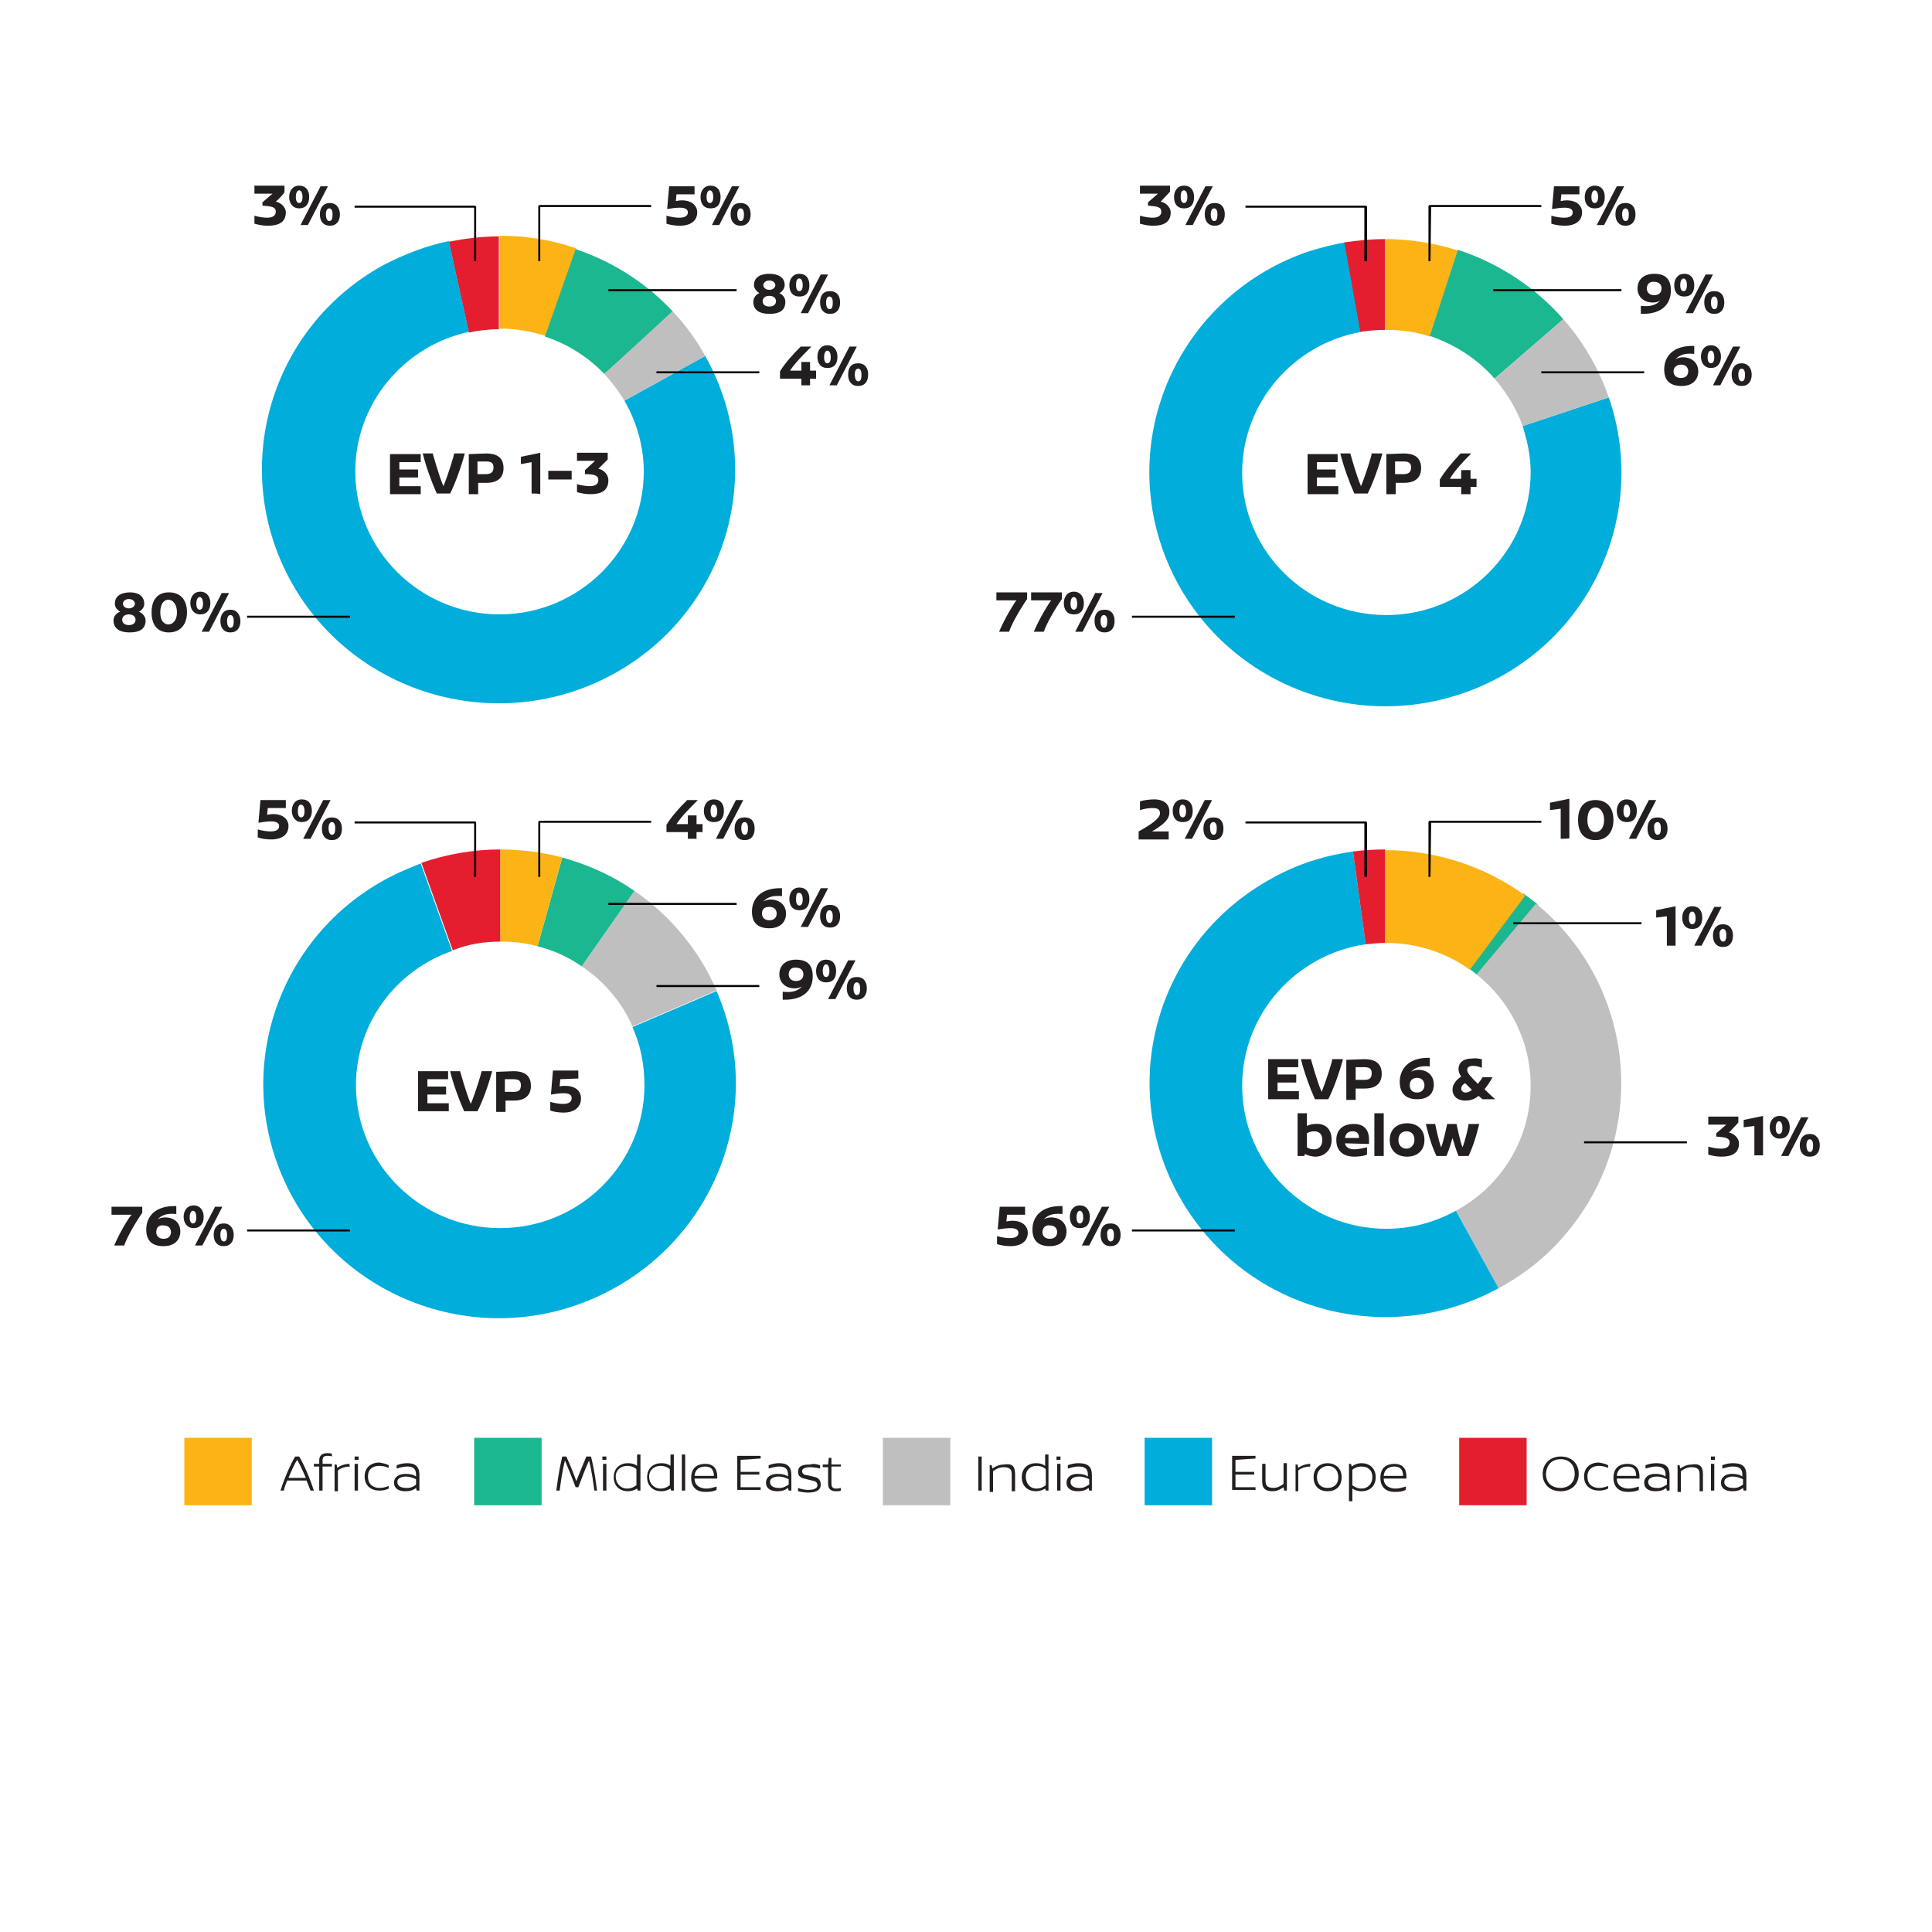 <?xml version="1.0" encoding="utf-8"?>
<svg xmlns="http://www.w3.org/2000/svg" xmlns:xlink="http://www.w3.org/1999/xlink" version="1.1" id="Layer_2_00000153671039418030836250000007655235913098017708_" x="0px" y="0px" viewBox="0 0 289.3 289.3" style="enable-background:new 0 0 289.3 289.3;">
<style type="text/css">
	.st0{fill:#FFFFFF;}
	.st1{fill:#FCB316;}
	.st2{fill:#231F20;}
	.st3{fill:#1BB790;}
	.st4{fill:#C0BFBF;}
	.st5{fill:#00ADDB;}
	.st6{fill:#E41E2F;}
	.st7{fill-rule:evenodd;clip-rule:evenodd;fill:#00ADDB;}
	.st8{fill-rule:evenodd;clip-rule:evenodd;fill:#E41E2F;}
	.st9{fill-rule:evenodd;clip-rule:evenodd;fill:#FCB316;}
	.st10{fill-rule:evenodd;clip-rule:evenodd;fill:#1BB790;}
	.st11{fill-rule:evenodd;clip-rule:evenodd;fill:#C0BFBF;}
</style>
<g id="Layer_1-2">
	<g>
		<rect class="st0" width="289.3" height="289.3"/>
		<g>
			<g>
				<rect x="27.6" y="215.3" class="st1" width="10.1" height="10.1"/>
				<g>
					<path class="st2" d="M46.5,223.2c-0.2-0.5-0.4-1-0.6-1.5H43c-0.2,0.5-0.4,1-0.5,1.5H42c0.9-2.8,2-4.8,2.2-5.1h0.6&#xA;						c0.2,0.3,1.3,2.3,2.2,5.1C47,223.2,46.5,223.2,46.5,223.2z M45.8,221.3c-0.6-1.4-1.1-2.4-1.3-2.7c-0.4,0.6-0.8,1.5-1.3,2.7&#xA;						H45.8z"/>
					<path class="st2" d="M49.7,217.7v0.4c-0.2-0.1-0.4-0.1-0.7-0.1c-0.5,0-0.7,0.2-0.7,0.7v0.5h1.4v0.4h-1.4v3.6h-0.5v-3.6H47v-0.4&#xA;						h0.8v-0.5c0-0.9,0.6-1.1,1.2-1.1C49.3,217.6,49.5,217.6,49.7,217.7z"/>
					<path class="st2" d="M52.4,219.6c-0.8,0-1.5,0.3-1.8,0.6v3.1h-0.5v-4h0.3l0.1,0.5c0.4-0.3,1.1-0.6,1.8-0.6L52.4,219.6&#xA;						L52.4,219.6z"/>
					<path class="st2" d="M53.1,218.6v-0.5h0.6v0.5H53.1z M53.1,223.2v-4h0.5v4H53.1z"/>
					<path class="st2" d="M58.2,219.4v0.4c-0.5-0.2-0.9-0.3-1.4-0.3c-1,0-1.7,0.5-1.7,1.6c0,1.1,0.7,1.7,1.7,1.7&#xA;						c0.5,0,1-0.1,1.4-0.3v0.4c-0.4,0.2-0.8,0.3-1.4,0.3c-1.2,0-2.2-0.7-2.2-2.1s1-2.1,2.2-2.1C57.4,219.1,57.8,219.2,58.2,219.4&#xA;						L58.2,219.4z"/>
					<path class="st2" d="M62.8,220.9v2.3h-0.4l-0.1-0.4c-0.5,0.4-1,0.5-1.6,0.5c-1,0-1.7-0.4-1.7-1.3c0-0.8,0.7-1.3,1.7-1.3&#xA;						c0.7,0,1.2,0.1,1.6,0.4v-0.3c0-0.9-0.5-1.2-1.3-1.2c-0.7,0-1.2,0.2-1.6,0.3v-0.5c0.6-0.2,1-0.3,1.6-0.3&#xA;						C62.2,219.1,62.8,219.6,62.8,220.9L62.8,220.9z M62.3,222.3v-0.8c-0.4-0.2-1-0.4-1.5-0.4c-0.6,0-1.3,0.2-1.3,0.8&#xA;						c0,0.7,0.7,0.9,1.2,0.9C61.5,222.9,62.1,222.5,62.3,222.3L62.3,222.3z"/>
					<path class="st2" d="M88.5,218.1c0.2,0.9,0.5,1.9,0.9,5.1H89c-0.4-3.1-0.7-4.1-0.8-4.5c-0.6,1.3-1.1,2.7-1.6,4h-0.4&#xA;						c-0.5-1.3-1-2.6-1.6-4c-0.1,0.4-0.4,1.4-0.8,4.5h-0.5c0.4-3.1,0.7-4.2,0.9-5.1h0.6c0.7,1.5,1.3,3.1,1.5,3.7&#xA;						c0.2-0.6,0.9-2.2,1.5-3.7L88.5,218.1L88.5,218.1z"/>
					<path class="st2" d="M90.2,218.6v-0.5h0.6v0.5H90.2z M90.3,223.2v-4h0.5v4H90.3z"/>
					<path class="st2" d="M95.8,223.2h-0.3l-0.1-0.3c-0.3,0.2-0.8,0.4-1.4,0.4c-1.1,0-2.1-0.7-2.1-2.1s1-2.1,2.1-2.1&#xA;						c0.6,0,1,0.1,1.4,0.4v-1.7h0.5V223.2L95.8,223.2z M93.9,222.9c0.7,0,1.1-0.3,1.4-0.5V220c-0.3-0.3-0.8-0.5-1.4-0.5&#xA;						c-0.9,0-1.7,0.6-1.7,1.6S92.9,222.9,93.9,222.9L93.9,222.9z"/>
					<path class="st2" d="M100.8,223.2h-0.3l-0.1-0.3c-0.3,0.2-0.8,0.4-1.4,0.4c-1.1,0-2.1-0.7-2.1-2.1s1-2.1,2.1-2.1&#xA;						c0.6,0,1,0.1,1.4,0.4v-1.7h0.5V223.2L100.8,223.2z M98.9,222.9c0.7,0,1.1-0.3,1.4-0.5V220c-0.3-0.3-0.8-0.5-1.4-0.5&#xA;						c-0.9,0-1.7,0.6-1.7,1.6S97.9,222.9,98.9,222.9L98.9,222.9z"/>
					<path class="st2" d="M102.1,223.2v-5.4h0.5v5.4H102.1z"/>
					<path class="st2" d="M104,221.4c0,1.2,1.1,1.5,1.7,1.5c0.6,0,0.9-0.1,1.6-0.3v0.5c-0.4,0.2-0.8,0.3-1.7,0.3&#xA;						c-1.2,0-2.1-0.6-2.1-2.1s0.9-2.1,2.1-2.1c1.2,0,1.8,0.7,1.8,1.9v0.3L104,221.4L104,221.4L104,221.4z M104,221h2.9&#xA;						c0-0.9-0.4-1.4-1.3-1.4C104.9,219.6,104.1,219.9,104,221z"/>
					<path class="st2" d="M110.9,218.6v1.8h2.8v0.4h-2.8v1.9h3v0.4h-3.5v-5.1h3.5v0.4L110.9,218.6L110.9,218.6z"/>
					<path class="st2" d="M118.5,220.9v2.3h-0.4l-0.1-0.4c-0.5,0.4-1,0.5-1.6,0.5c-1,0-1.7-0.4-1.7-1.3c0-0.8,0.7-1.3,1.7-1.3&#xA;						c0.7,0,1.2,0.1,1.6,0.4v-0.3c0-0.9-0.5-1.2-1.3-1.2c-0.7,0-1.2,0.2-1.6,0.3v-0.5c0.6-0.2,1-0.3,1.6-0.3&#xA;						C117.9,219.1,118.5,219.6,118.5,220.9L118.5,220.9z M118.1,222.3v-0.8c-0.4-0.2-0.9-0.4-1.5-0.4c-0.6,0-1.3,0.2-1.3,0.8&#xA;						c0,0.7,0.7,0.9,1.2,0.9C117.2,222.9,117.8,222.5,118.1,222.3L118.1,222.3z"/>
					<path class="st2" d="M122.8,219.4v0.5c-0.4-0.1-1-0.2-1.5-0.2s-1.2,0.1-1.2,0.6c0,0.4,0.4,0.6,0.8,0.6l0.8,0.2&#xA;						c0.7,0.1,1.2,0.4,1.2,1.2c0,0.9-0.8,1.2-1.9,1.2c-0.5,0-1.1-0.1-1.5-0.2v-0.5c0.2,0.1,0.9,0.3,1.5,0.3c0.6,0,1.4-0.1,1.4-0.7&#xA;						c0-0.4-0.2-0.6-0.8-0.7l-1.2-0.3c-0.5-0.1-0.9-0.4-0.9-1c0-1,0.9-1.1,1.8-1.1C121.9,219.1,122.4,219.3,122.8,219.4L122.8,219.4&#xA;						z"/>
					<path class="st2" d="M125.9,219.6h-1.4v2.5c0,0.6,0.2,0.8,0.7,0.8c0.2,0,0.4,0,0.7-0.1v0.4c-0.2,0.1-0.4,0.1-0.7,0.1&#xA;						c-0.6,0-1.2-0.2-1.2-1.1v-2.5h-0.8v-0.4h0.8l0.1-1h0.4v1h1.4V219.6z"/>
					<path class="st2" d="M146.5,223.2v-5.1h0.5v5.1H146.5z"/>
					<path class="st2" d="M152,220.7v2.6h-0.5v-2.4c0-0.7-0.1-1.2-1.2-1.2c-0.7,0-1.2,0.3-1.6,0.6v3.1h-0.5v-4h0.3l0.1,0.5&#xA;						c0.3-0.2,0.9-0.6,1.7-0.6C151.5,219.1,152,219.5,152,220.7L152,220.7z"/>
					<path class="st2" d="M157,223.2h-0.4l-0.1-0.3c-0.3,0.2-0.8,0.4-1.4,0.4c-1.1,0-2.1-0.7-2.1-2.1s1-2.1,2.1-2.1&#xA;						c0.6,0,1,0.1,1.4,0.4v-1.7h0.5V223.2L157,223.2z M155.2,222.9c0.7,0,1.1-0.3,1.4-0.5V220c-0.3-0.3-0.8-0.5-1.4-0.5&#xA;						c-0.9,0-1.6,0.6-1.6,1.6S154.2,222.9,155.2,222.9L155.2,222.9z"/>
					<path class="st2" d="M158.2,218.6v-0.5h0.6v0.5H158.2z M158.3,223.2v-4h0.5v4H158.3z"/>
					<path class="st2" d="M163.5,220.9v2.3h-0.4l-0.1-0.4c-0.5,0.4-1,0.5-1.6,0.5c-1,0-1.7-0.4-1.7-1.3c0-0.8,0.7-1.3,1.6-1.3&#xA;						c0.7,0,1.2,0.1,1.6,0.4v-0.3c0-0.9-0.5-1.2-1.4-1.2c-0.7,0-1.1,0.2-1.6,0.3v-0.5c0.6-0.2,1-0.3,1.6-0.3&#xA;						C162.9,219.1,163.5,219.6,163.5,220.9L163.5,220.9z M163.1,222.3v-0.8c-0.4-0.2-0.9-0.4-1.5-0.4c-0.6,0-1.3,0.2-1.3,0.8&#xA;						c0,0.7,0.7,0.9,1.2,0.9C162.2,222.9,162.8,222.5,163.1,222.3L163.1,222.3z"/>
					<path class="st2" d="M185,218.6v1.8h2.8v0.4H185v1.9h3v0.4h-3.5v-5.1h3.5v0.4L185,218.6L185,218.6z"/>
					<path class="st2" d="M192.7,223.2h-0.4l-0.1-0.5c-0.3,0.2-0.9,0.6-1.6,0.6c-1,0-1.6-0.3-1.6-1.5v-2.6h0.5v2.4&#xA;						c0,0.7,0.1,1.2,1.2,1.2c0.6,0,1.1-0.3,1.5-0.6v-3.1h0.5L192.7,223.2L192.7,223.2z"/>
					<path class="st2" d="M196.2,219.6c-0.8,0-1.5,0.3-1.8,0.6v3.1H194v-4h0.3l0.1,0.5c0.4-0.3,1.1-0.6,1.8-0.6L196.2,219.6&#xA;						L196.2,219.6z"/>
					<path class="st2" d="M200.9,221.2c0,1.4-0.9,2.1-2.1,2.1s-2.1-0.7-2.1-2.1s1-2.1,2.1-2.1S200.9,219.8,200.9,221.2z&#xA;						 M197.2,221.2c0,0.9,0.5,1.6,1.6,1.6s1.6-0.7,1.6-1.6c0-1-0.6-1.7-1.6-1.7C197.9,219.6,197.2,220.2,197.2,221.2z"/>
					<path class="st2" d="M206,221.2c0,1.4-1,2.1-2.1,2.1c-0.6,0-1.1-0.2-1.4-0.4v1.9H202v-5.6h0.3l0.1,0.4c0.4-0.3,0.9-0.5,1.5-0.5&#xA;						C205,219.1,206,219.8,206,221.2z M205.5,221.2c0-1.1-0.7-1.6-1.6-1.6c-0.6,0-1.1,0.2-1.4,0.5v2.3c0.3,0.2,0.7,0.5,1.4,0.5&#xA;						C204.8,222.9,205.5,222.2,205.5,221.2L205.5,221.2z"/>
					<path class="st2" d="M207.2,221.4c0,1.2,1.1,1.5,1.7,1.5c0.6,0,0.9-0.1,1.6-0.3v0.5c-0.4,0.2-0.8,0.3-1.7,0.3&#xA;						c-1.1,0-2.1-0.6-2.1-2.1s0.9-2.1,2.1-2.1c1.2,0,1.8,0.7,1.8,1.9v0.3L207.2,221.4L207.2,221.4L207.2,221.4z M207.2,221h2.9&#xA;						c0-0.9-0.4-1.4-1.3-1.4C208.1,219.6,207.3,219.9,207.2,221z"/>
					<path class="st2" d="M236.4,220.7c0,1.6-1.1,2.6-2.7,2.6c-1.7,0-2.7-1.1-2.7-2.6s1.1-2.6,2.7-2.6S236.4,219.1,236.4,220.7&#xA;						L236.4,220.7z M231.5,220.7c0,1.4,0.9,2.1,2.2,2.1c1.2,0,2.1-0.8,2.1-2.1c0-1.4-0.9-2.2-2.1-2.2S231.6,219.2,231.5,220.7&#xA;						L231.5,220.7z"/>
					<path class="st2" d="M240.8,219.4v0.4c-0.5-0.2-0.9-0.3-1.4-0.3c-0.9,0-1.7,0.5-1.7,1.6c0,1.1,0.7,1.7,1.7,1.7&#xA;						c0.5,0,1-0.1,1.4-0.3v0.4c-0.4,0.2-0.8,0.3-1.4,0.3c-1.2,0-2.2-0.7-2.2-2.1s1-2.1,2.2-2.1C240,219.1,240.4,219.2,240.8,219.4&#xA;						L240.8,219.4z"/>
					<path class="st2" d="M242.1,221.4c0,1.2,1.1,1.5,1.7,1.5c0.6,0,0.9-0.1,1.6-0.3v0.5c-0.4,0.2-0.8,0.3-1.7,0.3&#xA;						c-1.1,0-2.1-0.6-2.1-2.1s0.9-2.1,2.1-2.1c1.2,0,1.8,0.7,1.8,1.9v0.3L242.1,221.4L242.1,221.4L242.1,221.4z M242.1,221h2.9&#xA;						c0-0.9-0.4-1.4-1.3-1.4C243,219.6,242.2,219.9,242.1,221z"/>
					<path class="st2" d="M250,220.9v2.3h-0.4l-0.1-0.4c-0.5,0.4-1,0.5-1.6,0.5c-1,0-1.7-0.4-1.7-1.3c0-0.8,0.7-1.3,1.6-1.3&#xA;						c0.7,0,1.2,0.1,1.6,0.4v-0.3c0-0.9-0.5-1.2-1.4-1.2c-0.7,0-1.1,0.2-1.6,0.3v-0.5c0.6-0.2,1-0.3,1.6-0.3&#xA;						C249.4,219.1,250,219.6,250,220.9L250,220.9z M249.6,222.3v-0.8c-0.4-0.2-0.9-0.4-1.5-0.4c-0.6,0-1.3,0.2-1.3,0.8&#xA;						c0,0.7,0.7,0.9,1.2,0.9C248.7,222.9,249.3,222.5,249.6,222.3L249.6,222.3z"/>
					<path class="st2" d="M255,220.7v2.6h-0.5v-2.4c0-0.7-0.1-1.2-1.2-1.2c-0.7,0-1.2,0.3-1.6,0.6v3.1h-0.5v-4h0.3l0.1,0.5&#xA;						c0.3-0.2,0.9-0.6,1.7-0.6C254.4,219.1,255,219.5,255,220.7L255,220.7z"/>
					<path class="st2" d="M256.2,218.6v-0.5h0.6v0.5H256.2z M256.2,223.2v-4h0.5v4H256.2z"/>
					<path class="st2" d="M261.5,220.9v2.3h-0.4l-0.1-0.4c-0.5,0.4-1,0.5-1.6,0.5c-1,0-1.7-0.4-1.7-1.3c0-0.8,0.7-1.3,1.6-1.3&#xA;						c0.7,0,1.2,0.1,1.6,0.4v-0.3c0-0.9-0.5-1.2-1.4-1.2c-0.7,0-1.1,0.2-1.6,0.3v-0.5c0.6-0.2,1-0.3,1.6-0.3&#xA;						C260.9,219.1,261.5,219.6,261.5,220.9L261.5,220.9z M261,222.3v-0.8c-0.4-0.2-1-0.4-1.5-0.4c-0.6,0-1.3,0.2-1.3,0.8&#xA;						c0,0.7,0.7,0.9,1.2,0.9C260.2,222.9,260.7,222.5,261,222.3L261,222.3z"/>
				</g>
				<rect x="71" y="215.3" class="st3" width="10.1" height="10.1"/>
				<rect x="132.2" y="215.3" class="st4" width="10.1" height="10.1"/>
				<rect x="171.4" y="215.3" class="st5" width="10.1" height="10.1"/>
				<rect x="218.5" y="215.3" class="st6" width="10.1" height="10.1"/>
			</g>
			<g>
				<g>
					<path class="st2" d="M197.2,69.1v1.2h2.8v1.2h-2.8v1.3h3.2v1.2h-4.6v-6h4.5v1.2H197.2L197.2,69.1z"/>
					<path class="st2" d="M207,67.9c-0.6,2.2-1.4,4.4-2.2,6h-2c-0.8-1.8-1.6-4-2.1-6h1.5c0,0,0.9,3.3,1.6,4.9&#xA;						c0.7-1.7,1.6-4.6,1.6-4.9L207,67.9L207,67.9z"/>
					<path class="st2" d="M210.2,67.9c1.3,0,2.6,0.4,2.6,2.2s-1.4,2.2-2.5,2.2h-1.3v1.7h-1.4v-6L210.2,67.9L210.2,67.9z M208.9,71&#xA;						h1.2c0.7,0,1.2-0.2,1.2-1c0-0.8-0.5-0.9-1.2-0.9h-1.2L208.9,71L208.9,71z"/>
					<path class="st2" d="M220.3,67.9c-1.2,1.2-2.5,2.6-3.2,3.8h1.7v-1.3h1.4v1.3h0.9v1.2h-0.9v1.1h-1.4v-1.1h-3.2v-1.1&#xA;						c0.8-1.3,1.9-2.6,3.1-3.9L220.3,67.9L220.3,67.9z"/>
				</g>
				<g>
					<path class="st2" d="M191.3,159.8v1.1h2.8v1.2h-2.8v1.3h3.2v1.2h-4.6v-6h4.5v1.2H191.3L191.3,159.8z"/>
					<path class="st2" d="M201.1,158.6c-0.6,2.2-1.4,4.4-2.2,6h-2c-0.8-1.8-1.6-4-2.1-6h1.5c0,0,0.9,3.3,1.6,4.9&#xA;						c0.7-1.7,1.6-4.6,1.6-4.9H201.1L201.1,158.6z"/>
					<path class="st2" d="M204.3,158.6c1.3,0,2.6,0.4,2.6,2.2s-1.4,2.2-2.5,2.2H203v1.7h-1.4v-6L204.3,158.6L204.3,158.6z&#xA;						 M203,161.7h1.2c0.7,0,1.2-0.1,1.2-1c0-0.8-0.5-0.9-1.2-0.9H203L203,161.7L203,161.7z"/>
					<path class="st2" d="M214.2,159.7c-1-0.1-2.1-0.1-2.9,0.8c0,0,0.4-0.3,1.1-0.3c1.4,0,2.3,0.9,2.3,2.2c0,1.4-0.9,2.2-2.5,2.2&#xA;						s-2.6-0.8-2.6-2.6s1.2-3.7,4.5-3.6V159.7L214.2,159.7z M211.1,162.5c0,0.7,0.4,1.1,1.1,1.1c0.8,0,1.1-0.6,1.1-1.1&#xA;						s-0.3-1.1-1.1-1.1C211.5,161.4,211.1,161.8,211.1,162.5z"/>
					<path class="st2" d="M221.9,158.6v1.3c-0.2-0.1-0.8-0.3-1.3-0.3c-0.4,0-0.9,0.1-0.9,0.6c0,0.5,0.5,1,1.6,2.1&#xA;						c0.2-0.3,0.5-0.6,0.7-1h1.5c-0.5,0.9-1.1,1.7-1.2,1.8c0.4,0.4,1.1,1.1,1.6,1.5H222c-0.2-0.2-0.5-0.4-0.6-0.5&#xA;						c-0.6,0.5-1.2,0.7-2,0.7c-1.3,0-1.9-0.8-1.9-1.6c0-0.7,0.4-1.4,1.3-2c-0.3-0.4-0.4-0.8-0.4-1.1c0-0.9,0.6-1.6,2.1-1.6&#xA;						C221.2,158.4,221.7,158.6,221.9,158.6L221.9,158.6z M218.8,163c0,0.3,0.2,0.6,0.7,0.6c0.3,0,0.7-0.2,0.9-0.4&#xA;						c-0.5-0.5-0.8-0.8-1-1C219,162.4,218.8,162.7,218.8,163L218.8,163z"/>
					<path class="st2" d="M199.4,170.7c0,1.6-1.2,2.5-2.4,2.5c-0.6,0-1.2-0.2-1.6-0.4l-0.1,0.3h-1v-6.4h1.4v1.9&#xA;						c0.4-0.2,0.8-0.3,1.3-0.3C198.3,168.2,199.4,168.9,199.4,170.7L199.4,170.7z M198,170.7c0-0.9-0.5-1.3-1.2-1.3&#xA;						c-0.4,0-0.8,0.1-1.1,0.3v2.1c0.3,0.2,0.6,0.3,1.1,0.3C197.5,172.1,198,171.6,198,170.7L198,170.7z"/>
					<path class="st2" d="M201.4,171.2c0.1,0.7,0.8,0.9,1.4,0.9c0.6,0,1.4-0.2,1.9-0.3v1.1c-0.5,0.2-1.2,0.3-1.9,0.3&#xA;						c-1.6,0-2.7-0.8-2.7-2.5s1.2-2.4,2.6-2.4c1.5,0,2.3,0.8,2.3,2.4v0.6L201.4,171.2L201.4,171.2z M203.5,170.4c0-0.6-0.3-1-0.9-1&#xA;						c-0.7,0-1.1,0.3-1.2,1H203.5z"/>
					<path class="st2" d="M205.8,173.1v-6.4h1.4v6.4H205.8z"/>
					<path class="st2" d="M213.3,170.7c0,1.6-1.1,2.5-2.6,2.5s-2.6-0.9-2.6-2.5s1.1-2.5,2.6-2.5S213.3,169.1,213.3,170.7z&#xA;						 M209.4,170.7c0,0.8,0.5,1.3,1.2,1.3s1.2-0.6,1.2-1.3c0-0.9-0.5-1.3-1.2-1.3S209.4,169.9,209.4,170.7z"/>
					<path class="st2" d="M221.5,168.3c-0.1,0.4-0.7,3-1.6,4.8h-1.5c-0.4-1-0.7-2-0.9-2.7c-0.2,0.7-0.5,1.7-0.9,2.7h-1.5&#xA;						c-0.9-1.8-1.5-4.4-1.6-4.8h1.4c0.1,0.4,0.5,2.5,0.9,3.5c0.4-1,0.8-3.1,0.9-3.5h1.4c0.1,0.4,0.5,2.5,0.9,3.5&#xA;						c0.4-1,0.9-3.1,0.9-3.5H221.5L221.5,168.3z"/>
				</g>
				<g>
					<path class="st7" d="M240.9,59.5L228,63.8c0.7,2.2,1.2,4.5,1.2,6.9c0,11.8-9.7,21.4-21.6,21.4S186,82.6,186,70.8&#xA;						c0-10.5,7.7-19.3,17.8-21.1l-2.4-13.4c-1.8,0.3-3.6,0.8-5.3,1.3C177.6,43.8,167.7,63.7,174,82s26.3,28.1,44.8,21.9&#xA;						C237.3,97.7,247.2,77.8,240.9,59.5L240.9,59.5L240.9,59.5z"/>
					<path class="st8" d="M207.4,49.4V35.8c-2,0-4.1,0.2-6.1,0.5l2.4,13.4C204.9,49.5,206.2,49.4,207.4,49.4L207.4,49.4L207.4,49.4z"/>
					<path class="st9" d="M207.6,49.4c2.3,0,4.5,0.3,6.5,1l4.2-12.9c-3.5-1.1-7.2-1.7-10.9-1.7v13.6L207.6,49.4L207.6,49.4z"/>
					<path class="st10" d="M223.8,56.7l10.3-8.9c-4.2-4.8-9.7-8.4-15.8-10.4l-4.2,12.9C217.9,51.6,221.3,53.8,223.8,56.7L223.8,56.7&#xA;						L223.8,56.7z"/>
					<path class="st11" d="M228,63.8l12.9-4.3c-1.5-4.3-3.8-8.3-6.8-11.7l-10.3,8.9C225.6,58.8,227.1,61.2,228,63.8L228,63.8&#xA;						L228,63.8z"/>
				</g>
				<g>
					<path class="st10" d="M221.1,145.9c-0.3-0.2-0.6-0.5-0.9-0.7l-0.4-0.2l8.3-11.2l0.3,0.2c0.5,0.4,1.1,0.8,1.6,1.2l0.3,0.3&#xA;						l-8.9,10.6L221.1,145.9L221.1,145.9z"/>
					<path class="st9" d="M207.6,141.2c4.7,0,9,1.5,12.5,4l8.3-11.1c-6.1-4.4-13.4-6.8-21-6.8v14L207.6,141.2L207.6,141.2z"/>
					<path class="st11" d="M230,135.3l-8.9,10.6c4.9,3.9,8.1,9.9,8.1,16.7c0,8.1-4.5,15.1-11.2,18.7l6.4,11.6&#xA;						c3.9-2.1,7.4-4.9,10.2-8.3C247.1,169.7,245,147.6,230,135.3L230,135.3L230,135.3z"/>
					<path class="st7" d="M207.6,184c-11.9,0-21.6-9.6-21.6-21.4c0-10.8,8.1-19.7,18.5-21.2l-1.9-13.9c-4.2,0.6-8.4,1.9-12.1,4&#xA;						c-17.1,9.3-23.4,30.5-14,47.5s30.8,23.2,47.9,13.9l-6.4-11.6C214.9,183,211.4,184,207.6,184L207.6,184L207.6,184z"/>
					<path class="st8" d="M207.4,141.2v-14c-1.6,0-3.2,0.1-4.8,0.3l1.9,13.9C205.5,141.3,206.5,141.2,207.4,141.2L207.4,141.2z"/>
				</g>
				<path d="M204.6,39.1h-0.3v-8h-17.8v-0.3h18c0.1,0,0.2,0.1,0.2,0.2V39.1z"/>
				<g>
					<path class="st2" d="M173.8,30.2c0.7,0.1,1.5,0.8,1.5,1.6c0,1.5-1.1,2-2.6,2c-0.7,0-1.2-0.1-2-0.3v-1.2&#xA;						c0.7,0.2,1.4,0.3,1.9,0.3c0.8,0,1.3-0.3,1.3-0.9c0-0.7-0.6-0.8-1.9-0.9h-0.1v-0.5l1.5-1.3h-2.7v-1.2h4.5v0.9L173.8,30.2z"/>
					<path class="st2" d="M178.8,29.5c0,1-0.4,1.7-1.5,1.7s-1.5-0.8-1.5-1.7s0.5-1.7,1.5-1.7S178.8,28.5,178.8,29.5L178.8,29.5z&#xA;						 M176.8,29.5c0,0.6,0.2,0.9,0.5,0.9s0.5-0.3,0.5-0.9s-0.2-1-0.5-1C176.9,28.5,176.8,28.9,176.8,29.5L176.8,29.5z M177.5,33.7&#xA;						l3-5.8h1.1l-3,5.8H177.5z M183.4,32.1c0,1-0.5,1.7-1.5,1.7c-1,0-1.5-0.7-1.5-1.7s0.4-1.7,1.5-1.7S183.4,31.2,183.4,32.1&#xA;						L183.4,32.1z M181.3,32.1c0,0.6,0.2,1,0.5,1c0.4,0,0.5-0.4,0.5-1c0-0.6-0.2-0.9-0.5-0.9S181.3,31.5,181.3,32.1L181.3,32.1z"/>
				</g>
				<g>
					<path class="st2" d="M233.8,29.1l-0.1,1c0.2,0,0.4-0.1,0.9-0.1c1.5,0,2.3,0.8,2.3,1.8c0,1.2-0.9,2-2.6,2c-0.6,0-1.4-0.1-2-0.3&#xA;						v-1.2c0.7,0.2,1.4,0.3,1.9,0.3c0.9,0,1.3-0.3,1.3-0.8c0-0.4-0.3-0.7-1.2-0.7c-0.6,0-1.2,0.1-1.9,0.2l0.3-3.4h3.8v1.2&#xA;						L233.8,29.1L233.8,29.1z"/>
					<path class="st2" d="M240.3,29.5c0,1-0.4,1.7-1.5,1.7s-1.5-0.8-1.5-1.7s0.5-1.7,1.5-1.7S240.3,28.5,240.3,29.5L240.3,29.5z&#xA;						 M238.3,29.5c0,0.6,0.2,0.9,0.5,0.9s0.5-0.3,0.5-0.9s-0.2-1-0.5-1C238.5,28.5,238.3,28.9,238.3,29.5L238.3,29.5z M239.1,33.7&#xA;						l3-5.8h1.1l-3,5.8H239.1z M244.9,32.1c0,1-0.5,1.7-1.5,1.7c-1,0-1.5-0.7-1.5-1.7s0.4-1.7,1.5-1.7S244.9,31.2,244.9,32.1&#xA;						L244.9,32.1z M242.9,32.1c0,0.6,0.2,1,0.5,1c0.4,0,0.5-0.4,0.5-1c0-0.6-0.2-0.9-0.5-0.9S242.9,31.5,242.9,32.1L242.9,32.1z"/>
				</g>
				<g>
					<path class="st2" d="M250.2,43.5c0,1.9-1.2,3.6-4.5,3.5v-1.2c1,0.1,2.1,0.1,2.9-0.8c0,0-0.4,0.3-1.1,0.3&#xA;						c-1.4,0-2.3-0.9-2.3-2.1c0-1.3,0.9-2.2,2.5-2.2S250.2,41.7,250.2,43.5z M246.6,43.2c0,0.5,0.3,1,1.1,1c0.7,0,1.1-0.4,1.1-1&#xA;						c0-0.6-0.4-1-1.1-1C246.9,42.1,246.6,42.7,246.6,43.2z"/>
					<path class="st2" d="M253.7,42.7c0,1-0.4,1.7-1.5,1.7s-1.5-0.8-1.5-1.7s0.5-1.7,1.5-1.7S253.7,41.7,253.7,42.7L253.7,42.7z&#xA;						 M251.6,42.7c0,0.6,0.2,0.9,0.5,0.9s0.5-0.3,0.5-0.9s-0.2-1-0.5-1C251.8,41.7,251.6,42.1,251.6,42.7L251.6,42.7z M252.4,46.9&#xA;						l3-5.8h1.1l-3,5.8H252.4L252.4,46.9z M258.2,45.3c0,1-0.5,1.7-1.5,1.7c-1,0-1.5-0.7-1.5-1.7s0.4-1.7,1.5-1.7&#xA;						C257.8,43.6,258.2,44.4,258.2,45.3L258.2,45.3z M256.2,45.3c0,0.6,0.2,1,0.5,1c0.4,0,0.5-0.4,0.5-1c0-0.6-0.2-0.9-0.5-0.9&#xA;						S256.2,44.7,256.2,45.3L256.2,45.3z"/>
				</g>
				<g>
					<path class="st2" d="M253.8,53c-1-0.1-2.1-0.1-2.9,0.8c0,0,0.4-0.3,1.1-0.3c1.4,0,2.3,0.9,2.3,2.1c0,1.3-0.9,2.2-2.5,2.2&#xA;						s-2.6-0.7-2.6-2.5s1.2-3.6,4.5-3.5V53L253.8,53z M250.6,55.6c0,0.6,0.4,1,1.1,1c0.8,0,1.1-0.5,1.1-1s-0.3-1-1.1-1&#xA;						C251.1,54.6,250.6,55,250.6,55.6L250.6,55.6z"/>
					<path class="st2" d="M257.7,53.4c0,1-0.5,1.7-1.5,1.7s-1.5-0.8-1.5-1.7s0.5-1.7,1.5-1.7S257.7,52.5,257.7,53.4L257.7,53.4z&#xA;						 M255.7,53.5c0,0.6,0.2,0.9,0.5,0.9s0.5-0.3,0.5-0.9s-0.2-1-0.5-1C255.9,52.5,255.7,52.9,255.7,53.5L255.7,53.5z M256.5,57.7&#xA;						l3-5.8h1.1l-3,5.8H256.5L256.5,57.7z M262.3,56.1c0,1-0.5,1.7-1.5,1.7c-1,0-1.5-0.7-1.5-1.7s0.5-1.7,1.5-1.7&#xA;						S262.3,55.2,262.3,56.1L262.3,56.1z M260.3,56.1c0,0.6,0.2,1,0.5,1c0.4,0,0.5-0.4,0.5-1c0-0.6-0.2-0.9-0.5-0.9&#xA;						S260.3,55.5,260.3,56.1L260.3,56.1z"/>
				</g>
				<g>
					<path class="st2" d="M153.8,89.7c-1.1,1.6-2.3,3.7-2.7,4.9h-1.5c0.9-2.1,2.2-4.2,2.6-4.7h-3v-1.2h4.6&#xA;						C153.8,88.8,153.8,89.7,153.8,89.7z"/>
					<path class="st2" d="M159,89.7c-1.1,1.6-2.3,3.7-2.7,4.9h-1.5c0.9-2.1,2.2-4.2,2.6-4.7h-3v-1.2h4.6C159,88.8,159,89.7,159,89.7&#xA;						z"/>
					<path class="st2" d="M162.3,90.3c0,1-0.4,1.7-1.5,1.7s-1.5-0.8-1.5-1.7s0.5-1.7,1.5-1.7S162.3,89.4,162.3,90.3L162.3,90.3z&#xA;						 M160.3,90.4c0,0.6,0.2,0.9,0.5,0.9s0.5-0.3,0.5-0.9s-0.2-1-0.5-1C160.5,89.4,160.3,89.8,160.3,90.4L160.3,90.4z M161,94.6&#xA;						l3-5.8h1.1l-3,5.8H161z M166.9,93c0,1-0.5,1.7-1.5,1.7c-1,0-1.5-0.7-1.5-1.7s0.4-1.7,1.5-1.7S166.9,92.1,166.9,93L166.9,93z&#xA;						 M164.8,93c0,0.6,0.2,1,0.5,1c0.4,0,0.5-0.4,0.5-1c0-0.6-0.2-0.9-0.5-0.9S164.8,92.4,164.8,93L164.8,93z"/>
				</g>
				<rect x="223.6" y="43.3" width="19.2" height="0.3"/>
				<rect x="169.5" y="92.2" width="15.4" height="0.3"/>
				<rect x="230.8" y="55.6" width="15.4" height="0.3"/>
				<g>
					<path class="st2" d="M175.1,121.7c0,1.1-1.1,1.9-2.6,2.8h2.5v1.2h-4.5v-1.2c2-1.1,3.2-2,3.2-2.7c0-0.7-0.5-0.8-1.2-0.8&#xA;						c-0.5,0-1.1,0.1-1.8,0.3V120c0.6-0.2,1.5-0.3,2.2-0.3C174.1,119.7,175.2,120.3,175.1,121.7L175.1,121.7z"/>
					<path class="st2" d="M178.6,121.4c0,1-0.4,1.7-1.5,1.7s-1.5-0.8-1.5-1.7s0.5-1.7,1.5-1.7S178.6,120.4,178.6,121.4L178.6,121.4z&#xA;						 M176.6,121.5c0,0.6,0.2,0.9,0.5,0.9s0.5-0.3,0.5-0.9s-0.2-1-0.5-1C176.8,120.4,176.6,120.8,176.6,121.5L176.6,121.5z&#xA;						 M177.4,125.6l3-5.8h1.1l-3,5.8H177.4z M183.2,124.1c0,1-0.5,1.7-1.5,1.7c-1,0-1.5-0.7-1.5-1.7s0.4-1.7,1.5-1.7&#xA;						S183.2,123.1,183.2,124.1L183.2,124.1z M181.2,124c0,0.6,0.2,1,0.5,1c0.4,0,0.5-0.4,0.5-1c0-0.6-0.2-0.9-0.5-0.9&#xA;						S181.1,123.4,181.2,124L181.2,124z"/>
				</g>
				<g>
					<path class="st2" d="M233.7,125.6v-4.5l-1.6,0.2v-1.1l2.9-0.6v5.9C235,125.6,233.7,125.6,233.7,125.6z"/>
					<path class="st2" d="M241.6,122.8c0,1.8-1,3-2.7,3s-2.6-1.1-2.6-3s0.9-3,2.6-3S241.6,120.9,241.6,122.8L241.6,122.8z&#xA;						 M237.7,122.8c0,1.3,0.6,1.8,1.2,1.8s1.3-0.5,1.3-1.8c0-1.2-0.6-1.9-1.3-1.9S237.7,121.5,237.7,122.8z"/>
					<path class="st2" d="M245.1,121.4c0,1-0.4,1.7-1.5,1.7s-1.5-0.8-1.5-1.7s0.5-1.7,1.5-1.7S245.1,120.4,245.1,121.4L245.1,121.4z&#xA;						 M243.1,121.5c0,0.6,0.2,0.9,0.5,0.9s0.5-0.3,0.5-0.9s-0.2-1-0.5-1C243.3,120.4,243.1,120.8,243.1,121.5L243.1,121.5z&#xA;						 M243.9,125.6l3-5.8h1.1l-3,5.8H243.9z M249.7,124.1c0,1-0.5,1.7-1.5,1.7c-1,0-1.5-0.7-1.5-1.7s0.4-1.7,1.5-1.7&#xA;						S249.7,123.1,249.7,124.1L249.7,124.1z M247.7,124c0,0.6,0.2,1,0.5,1c0.4,0,0.5-0.4,0.5-1c0-0.6-0.2-0.9-0.5-0.9&#xA;						S247.6,123.4,247.7,124L247.7,124z"/>
				</g>
				<g>
					<path class="st2" d="M249.6,141.7v-4.5l-1.6,0.2v-1.1l2.9-0.6v5.9H249.6z"/>
					<path class="st2" d="M254.9,137.4c0,1-0.4,1.7-1.5,1.7s-1.5-0.8-1.5-1.7s0.5-1.7,1.5-1.7S254.9,136.4,254.9,137.4L254.9,137.4z&#xA;						 M252.9,137.5c0,0.6,0.2,0.9,0.5,0.9s0.5-0.3,0.5-0.9s-0.2-1-0.5-1C253.1,136.5,252.9,136.8,252.9,137.5L252.9,137.5z&#xA;						 M253.7,141.6l3-5.8h1.1l-3,5.8H253.7z M259.5,140.1c0,1-0.5,1.7-1.5,1.7c-1,0-1.5-0.7-1.5-1.7s0.5-1.7,1.5-1.7&#xA;						S259.5,139.1,259.5,140.1L259.5,140.1z M257.5,140c0,0.6,0.2,1,0.5,1c0.4,0,0.5-0.4,0.5-1c0-0.6-0.2-0.9-0.5-0.9&#xA;						S257.4,139.5,257.5,140L257.5,140z"/>
				</g>
				<g>
					<path class="st2" d="M258.9,169.6c0.7,0.1,1.5,0.8,1.5,1.6c0,1.5-1.1,2-2.6,2c-0.7,0-1.2-0.1-2-0.3v-1.2&#xA;						c0.7,0.2,1.4,0.3,1.9,0.3c0.8,0,1.3-0.3,1.3-0.9c0-0.7-0.6-0.8-1.9-0.9H257v-0.5l1.5-1.3h-2.7v-1.2h4.5v0.9L258.9,169.6&#xA;						L258.9,169.6z"/>
					<path class="st2" d="M262.7,173.1v-4.5l-1.6,0.2v-1.1l2.9-0.6v5.9H262.7z"/>
					<path class="st2" d="M268,168.8c0,1-0.5,1.7-1.5,1.7s-1.5-0.8-1.5-1.7s0.5-1.7,1.5-1.7S268,167.8,268,168.8L268,168.8z&#xA;						 M265.9,168.9c0,0.6,0.2,0.9,0.5,0.9s0.5-0.3,0.5-0.9s-0.2-1-0.5-1C266.1,167.9,265.9,168.3,265.9,168.9L265.9,168.9z&#xA;						 M266.7,173.1l3-5.8h1.1l-3,5.8H266.7L266.7,173.1z M272.5,171.5c0,1-0.5,1.7-1.5,1.7c-1,0-1.5-0.7-1.5-1.7s0.5-1.7,1.5-1.7&#xA;						S272.5,170.6,272.5,171.5L272.5,171.5z M270.5,171.5c0,0.6,0.2,1,0.5,1c0.4,0,0.5-0.4,0.5-1c0-0.6-0.2-0.9-0.5-0.9&#xA;						S270.5,170.9,270.5,171.5L270.5,171.5z"/>
				</g>
				<g>
					<path class="st2" d="M150.8,181.9l-0.1,1c0.2,0,0.4-0.1,0.9-0.1c1.5,0,2.3,0.8,2.3,1.8c0,1.2-0.9,2-2.6,2c-0.6,0-1.4-0.1-2-0.3&#xA;						v-1.2c0.7,0.2,1.4,0.3,1.9,0.3c0.9,0,1.3-0.3,1.3-0.8c0-0.4-0.3-0.7-1.2-0.7c-0.6,0-1.2,0.1-1.9,0.2l0.3-3.4h3.8v1.2&#xA;						L150.8,181.9L150.8,181.9z"/>
					<path class="st2" d="M159.2,181.8c-1-0.1-2.1-0.1-2.9,0.8c0,0,0.4-0.3,1.1-0.3c1.4,0,2.3,0.9,2.3,2.1c0,1.3-0.9,2.2-2.5,2.2&#xA;						s-2.6-0.7-2.6-2.5s1.2-3.6,4.5-3.5V181.8L159.2,181.8z M156.1,184.5c0,0.6,0.4,1,1.1,1c0.8,0,1.1-0.5,1.1-1s-0.3-1-1.1-1&#xA;						C156.6,183.4,156.1,183.8,156.1,184.5L156.1,184.5z"/>
					<path class="st2" d="M163.2,182.2c0,1-0.4,1.7-1.5,1.7s-1.5-0.8-1.5-1.7s0.5-1.7,1.5-1.7S163.2,181.3,163.2,182.2L163.2,182.2z&#xA;						 M161.2,182.3c0,0.6,0.2,0.9,0.5,0.9s0.5-0.3,0.5-0.9s-0.2-1-0.5-1C161.4,181.3,161.2,181.7,161.2,182.3L161.2,182.3z&#xA;						 M162,186.5l3-5.8h1.1l-3,5.8H162z M167.8,184.9c0,1-0.5,1.7-1.5,1.7c-1,0-1.5-0.7-1.5-1.7s0.4-1.7,1.5-1.7&#xA;						S167.8,184,167.8,184.9L167.8,184.9z M165.8,184.9c0,0.6,0.2,1,0.5,1c0.4,0,0.5-0.4,0.5-1c0-0.6-0.2-0.9-0.5-0.9&#xA;						S165.7,184.3,165.8,184.9L165.8,184.9z"/>
				</g>
				<rect x="226.6" y="138.1" width="19.2" height="0.3"/>
				<rect x="169.5" y="184.1" width="15.4" height="0.3"/>
				<rect x="237.2" y="170.9" width="15.4" height="0.3"/>
				<path d="M214.2,39.1h-0.3v-8.2c0-0.1,0.1-0.2,0.2-0.2h16.7v0.3h-16.5L214.2,39.1L214.2,39.1z"/>
				<path d="M204.6,131.3h-0.3v-8h-17.8V123h18c0.1,0,0.2,0.1,0.2,0.2V131.3z"/>
				<path d="M214.2,131.3h-0.3v-8.2c0-0.1,0.1-0.2,0.2-0.2h16.7v0.3h-16.5L214.2,131.3L214.2,131.3z"/>
			</g>
			<g>
				<g>
					<path class="st2" d="M59.8,69.1v1.2h2.8v1.2h-2.8v1.3H63v1.2h-4.6v-6H63v1.2H59.8L59.8,69.1z"/>
					<path class="st2" d="M69.6,67.9c-0.6,2.2-1.4,4.4-2.2,6h-2c-0.8-1.8-1.6-4-2.1-6h1.5c0,0,0.9,3.3,1.6,4.9&#xA;						c0.7-1.7,1.6-4.6,1.6-4.9C68,67.9,69.6,67.9,69.6,67.9z"/>
					<path class="st2" d="M72.8,67.9c1.3,0,2.6,0.4,2.6,2.2s-1.4,2.2-2.5,2.2h-1.3v1.7h-1.4v-6L72.8,67.9L72.8,67.9z M71.5,71h1.2&#xA;						c0.7,0,1.2-0.2,1.2-1c0-0.8-0.5-0.9-1.2-0.9h-1.2L71.5,71L71.5,71z"/>
					<path class="st2" d="M79.6,73.9v-4.7L78,69.5v-1.1l2.9-0.6v6.2C80.9,73.9,79.6,73.9,79.6,73.9z"/>
					<path class="st2" d="M82.1,71.8v-1.3h3.5v1.3H82.1z"/>
					<path class="st2" d="M89.6,70.2c0.7,0.1,1.5,0.8,1.5,1.7c0,1.6-1.1,2.1-2.7,2.1c-0.7,0-1.2-0.1-2-0.3v-1.2&#xA;						c0.7,0.2,1.4,0.3,1.9,0.3c0.8,0,1.3-0.3,1.3-0.9c0-0.7-0.6-0.9-1.9-0.9h-0.1v-0.6l1.5-1.4h-2.7v-1.2H91v1L89.6,70.2L89.6,70.2z"/>
				</g>
				<g>
					<path class="st2" d="M64,161.6v1.1h2.8v1.2H64v1.3h3.2v1.2h-4.6v-6h4.5v1.2H64L64,161.6z"/>
					<path class="st2" d="M73.7,160.4c-0.6,2.2-1.4,4.4-2.2,6h-2c-0.8-1.8-1.6-4-2.1-6h1.5c0,0,0.9,3.3,1.6,4.9&#xA;						c0.7-1.7,1.6-4.6,1.6-4.9C72.2,160.4,73.7,160.4,73.7,160.4z"/>
					<path class="st2" d="M76.9,160.4c1.3,0,2.6,0.4,2.6,2.2s-1.4,2.2-2.5,2.2h-1.3v1.7h-1.4v-6L76.9,160.4L76.9,160.4z M75.6,163.5&#xA;						h1.2c0.7,0,1.2-0.1,1.2-1c0-0.8-0.5-0.9-1.2-0.9h-1.2V163.5L75.6,163.5z"/>
					<path class="st2" d="M83.9,161.6l-0.1,1.1c0.2-0.1,0.4-0.1,0.9-0.1c1.5,0,2.3,0.8,2.3,1.9c0,1.2-0.9,2.1-2.6,2.1&#xA;						c-0.7,0-1.4-0.1-2-0.3V165c0.7,0.2,1.4,0.3,1.9,0.3c0.9,0,1.3-0.3,1.3-0.9c0-0.4-0.3-0.7-1.2-0.7c-0.7,0-1.2,0.1-1.9,0.2&#xA;						l0.3-3.6h3.8v1.2L83.9,161.6L83.9,161.6z"/>
				</g>
				<g>
					<path class="st8" d="M74.7,49.3V35.4c-2.5,0-5,0.3-7.5,0.8l3,13.6C71.6,49.5,73.1,49.3,74.7,49.3L74.7,49.3L74.7,49.3z"/>
					<path class="st7" d="M105.6,53.3L93.5,60c1.8,3.1,2.9,6.8,2.9,10.6c0,11.8-9.7,21.4-21.6,21.4s-21.6-9.6-21.6-21.4&#xA;						c0-10.2,7.3-18.8,17-20.9l-3-13.6c-3.4,0.7-6.7,2-9.8,3.6c-17.1,9.4-23.2,30.7-13.7,47.6c9.5,16.9,31.1,23,48.2,13.6&#xA;						S115.1,70.2,105.6,53.3L105.6,53.3z"/>
					<path class="st9" d="M74.8,49.2c2.4,0,4.7,0.4,6.9,1.1l4.6-13.1c-3.7-1.3-7.6-1.9-11.5-1.9L74.8,49.2L74.8,49.2z"/>
					<path class="st10" d="M90.5,56l10.3-9.3c-4-4.3-9-7.5-14.6-9.4l-4.6,13.1C85,51.5,88.1,53.5,90.5,56L90.5,56z"/>
					<path class="st11" d="M93.5,60l12.1-6.7c-1.3-2.4-3-4.7-4.9-6.7L90.5,56C91.6,57.2,92.6,58.5,93.5,60z"/>
				</g>
				<g>
					<path class="st7" d="M107.3,148.4l-12.6,5.4c1.2,2.6,1.8,5.6,1.8,8.7c0,11.8-9.7,21.4-21.6,21.4s-21.6-9.6-21.6-21.4&#xA;						c0-9.3,6-17.2,14.4-20.1l-4.7-13.1c-0.8,0.3-1.5,0.6-2.2,0.9c-17.9,7.6-26.2,28.2-18.5,46c7.7,17.8,28.5,26,46.4,18.3&#xA;						C106.8,186.7,115,166.1,107.3,148.4L107.3,148.4z"/>
					<path class="st11" d="M94.7,153.7l12.6-5.4c-2.6-6-6.9-11.2-12.3-14.9l-7.9,11.3C90.4,146.9,93.1,150,94.7,153.7L94.7,153.7&#xA;						L94.7,153.7z"/>
					<path class="st10" d="M87.1,144.7l7.9-11.3c-3.3-2.3-6.9-3.9-10.8-5l-3.7,13.3C82.9,142.3,85.1,143.3,87.1,144.7L87.1,144.7&#xA;						L87.1,144.7z"/>
					<path class="st9" d="M75,141c1.9,0,3.8,0.2,5.5,0.7l3.7-13.3c-3-0.8-6.2-1.2-9.3-1.2V141L75,141L75,141z"/>
					<path class="st8" d="M74.9,141v-13.8c-4,0-8,0.7-11.8,2l4.7,13.1C70,141.4,72.4,141,74.9,141L74.9,141L74.9,141z"/>
				</g>
				<g>
					<path class="st2" d="M41.3,30.2c0.7,0.1,1.5,0.8,1.5,1.6c0,1.5-1.1,2-2.7,2c-0.7,0-1.2-0.1-2-0.3v-1.2c0.7,0.2,1.4,0.3,1.9,0.3&#xA;						c0.8,0,1.3-0.3,1.3-0.9c0-0.7-0.6-0.8-1.9-0.9h-0.1v-0.5l1.5-1.3h-2.7v-1.2h4.5v0.9C42.7,28.9,41.3,30.2,41.3,30.2z"/>
					<path class="st2" d="M46.3,29.5c0,1-0.5,1.7-1.5,1.7s-1.5-0.8-1.5-1.7s0.5-1.7,1.5-1.7S46.3,28.5,46.3,29.5L46.3,29.5z&#xA;						 M44.3,29.5c0,0.6,0.2,0.9,0.5,0.9s0.5-0.3,0.5-0.9s-0.2-1-0.5-1C44.5,28.5,44.3,28.9,44.3,29.5L44.3,29.5z M45,33.7l3-5.8h1.1&#xA;						l-3,5.8C46.1,33.7,45,33.7,45,33.7z M50.9,32.1c0,1-0.5,1.7-1.5,1.7c-1,0-1.5-0.7-1.5-1.7s0.5-1.7,1.5-1.7S50.9,31.2,50.9,32.1&#xA;						L50.9,32.1z M48.8,32.1c0,0.6,0.2,1,0.5,1c0.4,0,0.5-0.4,0.5-1c0-0.6-0.2-0.9-0.5-0.9S48.8,31.5,48.8,32.1L48.8,32.1z"/>
				</g>
				<g>
					<path class="st2" d="M101.3,29.1l-0.1,1c0.2,0,0.4-0.1,0.9-0.1c1.5,0,2.3,0.8,2.3,1.8c0,1.2-0.9,2-2.6,2c-0.7,0-1.4-0.1-2-0.3&#xA;						v-1.2c0.7,0.2,1.4,0.3,1.9,0.3c0.9,0,1.3-0.3,1.3-0.8c0-0.4-0.3-0.7-1.2-0.7c-0.7,0-1.2,0.1-1.9,0.2l0.3-3.4h3.8v1.2&#xA;						L101.3,29.1L101.3,29.1z"/>
					<path class="st2" d="M107.9,29.5c0,1-0.4,1.7-1.5,1.7s-1.5-0.8-1.5-1.7s0.5-1.7,1.5-1.7S107.9,28.5,107.9,29.5L107.9,29.5z&#xA;						 M105.8,29.5c0,0.6,0.2,0.9,0.5,0.9s0.5-0.3,0.5-0.9s-0.2-1-0.5-1C106,28.5,105.8,28.9,105.8,29.5L105.8,29.5z M106.6,33.7&#xA;						l3-5.8h1.1l-3,5.8C107.7,33.7,106.6,33.7,106.6,33.7z M112.4,32.1c0,1-0.5,1.7-1.5,1.7c-1,0-1.5-0.7-1.5-1.7s0.4-1.7,1.5-1.7&#xA;						S112.4,31.2,112.4,32.1L112.4,32.1z M110.4,32.1c0,0.6,0.2,1,0.5,1c0.4,0,0.5-0.4,0.5-1c0-0.6-0.2-0.9-0.5-0.9&#xA;						S110.4,31.5,110.4,32.1L110.4,32.1z"/>
				</g>
				<g>
					<path class="st2" d="M117.5,42.7c0,0.5-0.4,1-0.8,1.2c0.5,0.2,0.9,0.7,0.9,1.3c0,1.3-0.9,1.8-2.4,1.8s-2.4-0.6-2.4-1.8&#xA;						c0-0.6,0.4-1.1,0.9-1.3c-0.4-0.3-0.8-0.7-0.8-1.2c0-1.2,1-1.7,2.3-1.7C116.5,41,117.5,41.5,117.5,42.7L117.5,42.7z M114.2,45.1&#xA;						c0,0.5,0.4,0.8,1,0.8s1-0.3,1-0.8c0-0.3-0.2-0.8-1-0.8S114.2,44.8,114.2,45.1z M114.3,42.7c0,0.3,0.3,0.7,0.9,0.7&#xA;						s0.9-0.4,0.9-0.7s-0.3-0.7-0.9-0.7S114.3,42.4,114.3,42.7z"/>
					<path class="st2" d="M121.2,42.7c0,1-0.4,1.7-1.5,1.7s-1.5-0.8-1.5-1.7s0.5-1.7,1.5-1.7S121.2,41.7,121.2,42.7L121.2,42.7z&#xA;						 M119.2,42.7c0,0.6,0.2,0.9,0.5,0.9s0.5-0.3,0.5-0.9s-0.2-1-0.5-1C119.3,41.7,119.2,42.1,119.2,42.7L119.2,42.7z M119.9,46.9&#xA;						l3-5.8h1.1l-3,5.8C121,46.9,119.9,46.9,119.9,46.9z M125.8,45.3c0,1-0.5,1.7-1.5,1.7c-1,0-1.5-0.7-1.5-1.7s0.4-1.7,1.5-1.7&#xA;						S125.8,44.4,125.8,45.3L125.8,45.3z M123.7,45.3c0,0.6,0.2,1,0.5,1c0.4,0,0.5-0.4,0.5-1c0-0.6-0.2-0.9-0.5-0.9&#xA;						S123.7,44.7,123.7,45.3L123.7,45.3z"/>
				</g>
				<g>
					<path class="st2" d="M121.5,51.9c-1.2,1.2-2.5,2.5-3.2,3.6h1.7v-1.3h1.3v1.3h0.9v1.2h-0.9v1h-1.3v-1h-3.2v-1.1&#xA;						c0.8-1.3,1.9-2.5,3.1-3.7H121.5L121.5,51.9z"/>
					<path class="st2" d="M125.4,53.4c0,1-0.4,1.7-1.5,1.7s-1.5-0.8-1.5-1.7s0.5-1.7,1.5-1.7S125.4,52.5,125.4,53.4L125.4,53.4z&#xA;						 M123.4,53.5c0,0.6,0.2,0.9,0.5,0.9s0.5-0.3,0.5-0.9s-0.2-1-0.5-1C123.6,52.5,123.4,52.9,123.4,53.5L123.4,53.5z M124.2,57.7&#xA;						l3-5.8h1.1l-3,5.8H124.2L124.2,57.7z M130,56.1c0,1-0.5,1.7-1.5,1.7c-1,0-1.5-0.7-1.5-1.7s0.4-1.7,1.5-1.7S130,55.2,130,56.1&#xA;						L130,56.1z M128,56.1c0,0.6,0.2,1,0.5,1c0.4,0,0.5-0.4,0.5-1c0-0.6-0.2-0.9-0.5-0.9S128,55.5,128,56.1L128,56.1z"/>
				</g>
				<g>
					<path class="st2" d="M21.6,90.4c0,0.6-0.4,1-0.8,1.2c0.5,0.2,1,0.7,1,1.3c0,1.3-0.9,1.8-2.4,1.8s-2.4-0.6-2.4-1.8&#xA;						c0-0.6,0.4-1.1,1-1.3c-0.5-0.3-0.8-0.7-0.8-1.2c0-1.2,1-1.7,2.3-1.7C20.6,88.7,21.6,89.2,21.6,90.4L21.6,90.4z M18.3,92.8&#xA;						c0,0.5,0.4,0.8,1,0.8s1-0.3,1-0.8c0-0.3-0.2-0.8-1-0.8S18.3,92.5,18.3,92.8z M18.4,90.4c0,0.3,0.3,0.7,0.9,0.7s0.9-0.4,0.9-0.7&#xA;						s-0.3-0.7-0.9-0.7S18.4,90.1,18.4,90.4z"/>
					<path class="st2" d="M28,91.7c0,1.8-1,3-2.7,3s-2.6-1.1-2.6-3s0.9-3,2.6-3S28,89.8,28,91.7z M24,91.7c0,1.3,0.6,1.8,1.2,1.8&#xA;						s1.3-0.5,1.3-1.8c0-1.2-0.6-1.9-1.3-1.9S24,90.5,24,91.7z"/>
					<path class="st2" d="M31.5,90.3c0,1-0.5,1.7-1.5,1.7s-1.5-0.8-1.5-1.7s0.5-1.7,1.5-1.7S31.5,89.4,31.5,90.3L31.5,90.3z&#xA;						 M29.4,90.4c0,0.6,0.2,0.9,0.5,0.9s0.5-0.3,0.5-0.9s-0.2-1-0.5-1C29.6,89.4,29.4,89.8,29.4,90.4L29.4,90.4z M30.2,94.6l3-5.8&#xA;						h1.1l-3,5.8C31.3,94.6,30.2,94.6,30.2,94.6z M36,93c0,1-0.5,1.7-1.5,1.7c-1,0-1.5-0.7-1.5-1.7s0.5-1.7,1.5-1.7S36,92.1,36,93&#xA;						L36,93z M34,93c0,0.6,0.2,1,0.5,1c0.4,0,0.5-0.4,0.5-1c0-0.6-0.2-0.9-0.5-0.9S34,92.4,34,93L34,93z"/>
				</g>
				<rect x="91.1" y="43.3" width="19.2" height="0.3"/>
				<rect x="37" y="92.2" width="15.4" height="0.3"/>
				<rect x="98.3" y="55.6" width="15.4" height="0.3"/>
				<g>
					<path class="st2" d="M40.1,121l-0.1,1c0.2,0,0.5-0.1,0.9-0.1c1.5,0,2.3,0.8,2.3,1.8c0,1.2-0.9,2-2.6,2c-0.7,0-1.4-0.1-2-0.3&#xA;						v-1.2c0.7,0.2,1.4,0.3,1.9,0.3c0.9,0,1.3-0.3,1.3-0.8c0-0.4-0.3-0.7-1.2-0.7c-0.7,0-1.2,0.1-1.9,0.2l0.3-3.4h3.8v1.2L40.1,121&#xA;						L40.1,121z"/>
					<path class="st2" d="M46.7,121.4c0,1-0.5,1.7-1.5,1.7s-1.5-0.8-1.5-1.7s0.5-1.7,1.5-1.7S46.7,120.4,46.7,121.4L46.7,121.4z&#xA;						 M44.6,121.5c0,0.6,0.2,0.9,0.5,0.9s0.5-0.3,0.5-0.9s-0.2-1-0.5-1C44.8,120.4,44.6,120.8,44.6,121.5L44.6,121.5z M45.4,125.6&#xA;						l3-5.8h1.1l-3,5.8C46.5,125.6,45.4,125.6,45.4,125.6z M51.2,124.1c0,1-0.5,1.7-1.5,1.7c-1,0-1.5-0.7-1.5-1.7s0.5-1.7,1.5-1.7&#xA;						S51.2,123.1,51.2,124.1L51.2,124.1z M49.2,124c0,0.6,0.2,1,0.5,1c0.4,0,0.5-0.4,0.5-1c0-0.6-0.2-0.9-0.5-0.9&#xA;						S49.2,123.4,49.2,124L49.2,124z"/>
				</g>
				<g>
					<path class="st2" d="M104.5,119.8c-1.2,1.2-2.5,2.5-3.2,3.6h1.7v-1.3h1.3v1.3h0.9v1.2h-0.9v1h-1.3v-1h-3.2v-1.1&#xA;						c0.8-1.3,1.9-2.5,3.1-3.7H104.5L104.5,119.8z"/>
					<path class="st2" d="M108.4,121.4c0,1-0.4,1.7-1.5,1.7s-1.5-0.8-1.5-1.7s0.5-1.7,1.5-1.7S108.4,120.4,108.4,121.4L108.4,121.4z&#xA;						 M106.4,121.5c0,0.6,0.2,0.9,0.5,0.9s0.5-0.3,0.5-0.9s-0.2-1-0.5-1C106.6,120.4,106.4,120.8,106.4,121.5L106.4,121.5z&#xA;						 M107.2,125.6l3-5.8h1.1l-3,5.8C108.3,125.6,107.2,125.6,107.2,125.6z M113,124.1c0,1-0.5,1.7-1.5,1.7c-1,0-1.5-0.7-1.5-1.7&#xA;						s0.4-1.7,1.5-1.7S113,123.1,113,124.1L113,124.1z M111,124c0,0.6,0.2,1,0.5,1c0.4,0,0.5-0.4,0.5-1c0-0.6-0.2-0.9-0.5-0.9&#xA;						S111,123.4,111,124L111,124z"/>
				</g>
				<g>
					<path class="st2" d="M117.2,134.2c-1-0.1-2.1-0.1-2.9,0.8c0,0,0.4-0.3,1.1-0.3c1.4,0,2.3,0.9,2.3,2.1c0,1.3-0.9,2.2-2.5,2.2&#xA;						s-2.6-0.7-2.6-2.5s1.2-3.6,4.5-3.5V134.2L117.2,134.2z M114.1,136.8c0,0.6,0.4,1,1.1,1c0.8,0,1.1-0.5,1.1-1s-0.3-1-1.1-1&#xA;						C114.5,135.8,114.1,136.1,114.1,136.8L114.1,136.8z"/>
					<path class="st2" d="M121.2,134.6c0,1-0.4,1.7-1.5,1.7s-1.5-0.8-1.5-1.7s0.5-1.7,1.5-1.7S121.2,133.6,121.2,134.6L121.2,134.6z&#xA;						 M119.2,134.7c0,0.6,0.2,0.9,0.5,0.9s0.5-0.3,0.5-0.9s-0.2-1-0.5-1C119.3,133.6,119.2,134,119.2,134.7L119.2,134.7z&#xA;						 M119.9,138.8l3-5.8h1.1l-3,5.8C121,138.8,119.9,138.8,119.9,138.8z M125.8,137.2c0,1-0.5,1.7-1.5,1.7c-1,0-1.5-0.7-1.5-1.7&#xA;						s0.4-1.7,1.5-1.7S125.8,136.3,125.8,137.2L125.8,137.2z M123.7,137.2c0,0.6,0.2,1,0.5,1c0.4,0,0.5-0.4,0.5-1&#xA;						c0-0.6-0.2-0.9-0.5-0.9S123.7,136.6,123.7,137.2L123.7,137.2z"/>
				</g>
				<g>
					<path class="st2" d="M121.7,146.2c0,1.9-1.2,3.6-4.5,3.5v-1.2c1,0.1,2.1,0.1,2.9-0.8c0,0-0.4,0.3-1.1,0.3&#xA;						c-1.4,0-2.3-0.9-2.3-2.1c0-1.3,0.9-2.2,2.5-2.2S121.7,144.4,121.7,146.2z M118.1,145.9c0,0.5,0.3,1,1.1,1c0.7,0,1.1-0.4,1.1-1&#xA;						c0-0.6-0.4-1-1.1-1C118.4,144.8,118.1,145.4,118.1,145.9z"/>
					<path class="st2" d="M125.2,145.4c0,1-0.4,1.7-1.5,1.7s-1.5-0.8-1.5-1.7s0.5-1.7,1.5-1.7S125.2,144.4,125.2,145.4L125.2,145.4z&#xA;						 M123.2,145.4c0,0.6,0.2,0.9,0.5,0.9s0.5-0.3,0.5-0.9s-0.2-1-0.5-1C123.4,144.4,123.2,144.8,123.2,145.4L123.2,145.4z&#xA;						 M124,149.6l3-5.8h1.1l-3,5.8H124L124,149.6z M129.8,148c0,1-0.5,1.7-1.5,1.7c-1,0-1.5-0.7-1.5-1.7s0.4-1.7,1.5-1.7&#xA;						S129.8,147.1,129.8,148L129.8,148z M127.8,148c0,0.6,0.2,1,0.5,1c0.4,0,0.5-0.4,0.5-1c0-0.6-0.2-0.9-0.5-0.9&#xA;						S127.8,147.4,127.8,148L127.8,148z"/>
				</g>
				<g>
					<path class="st2" d="M21.3,181.6c-1.1,1.6-2.3,3.7-2.7,4.9h-1.5c0.9-2.1,2.2-4.2,2.6-4.6h-3v-1.2h4.6V181.6z"/>
					<path class="st2" d="M26.5,181.8c-1-0.1-2.1-0.1-2.9,0.8c0,0,0.4-0.3,1.1-0.3c1.5,0,2.3,0.9,2.3,2.1c0,1.3-0.9,2.2-2.5,2.2&#xA;						s-2.6-0.7-2.6-2.5s1.2-3.6,4.5-3.5V181.8L26.5,181.8z M23.4,184.5c0,0.6,0.4,1,1.1,1c0.8,0,1.1-0.5,1.1-1s-0.3-1-1.1-1&#xA;						C23.8,183.4,23.4,183.8,23.4,184.5L23.4,184.5z"/>
					<path class="st2" d="M30.5,182.2c0,1-0.5,1.7-1.5,1.7s-1.5-0.8-1.5-1.7s0.5-1.7,1.5-1.7S30.5,181.3,30.5,182.2L30.5,182.2z&#xA;						 M28.4,182.3c0,0.6,0.2,0.9,0.5,0.9s0.5-0.3,0.5-0.9s-0.2-1-0.5-1C28.6,181.3,28.4,181.7,28.4,182.3L28.4,182.3z M29.2,186.5&#xA;						l3-5.8h1.1l-3,5.8H29.2z M35,184.9c0,1-0.5,1.7-1.5,1.7c-1,0-1.5-0.7-1.5-1.7s0.5-1.7,1.5-1.7S35,184,35,184.9L35,184.9z&#xA;						 M33,184.9c0,0.6,0.2,1,0.5,1c0.4,0,0.5-0.4,0.5-1c0-0.6-0.2-0.9-0.5-0.9S33,184.3,33,184.9L33,184.9z"/>
				</g>
				<rect x="91.1" y="135.2" width="19.2" height="0.3"/>
				<rect x="37" y="184.1" width="15.4" height="0.3"/>
				<rect x="98.3" y="147.5" width="15.4" height="0.3"/>
				<path d="M71.3,39.1H71v-8H53.1v-0.3h18c0.1,0,0.2,0.1,0.2,0.2V39.1z"/>
				<path d="M80.9,39.1h-0.3v-8.2c0-0.1,0.1-0.2,0.2-0.2h16.7v0.3H80.9V39.1z"/>
				<path d="M71.3,131.3H71v-8H53.1V123h18c0.1,0,0.2,0.1,0.2,0.2V131.3z"/>
				<path d="M80.9,131.3h-0.3v-8.2c0-0.1,0.1-0.2,0.2-0.2h16.7v0.3H80.9V131.3z"/>
			</g>
		</g>
	</g>
</g>
</svg>